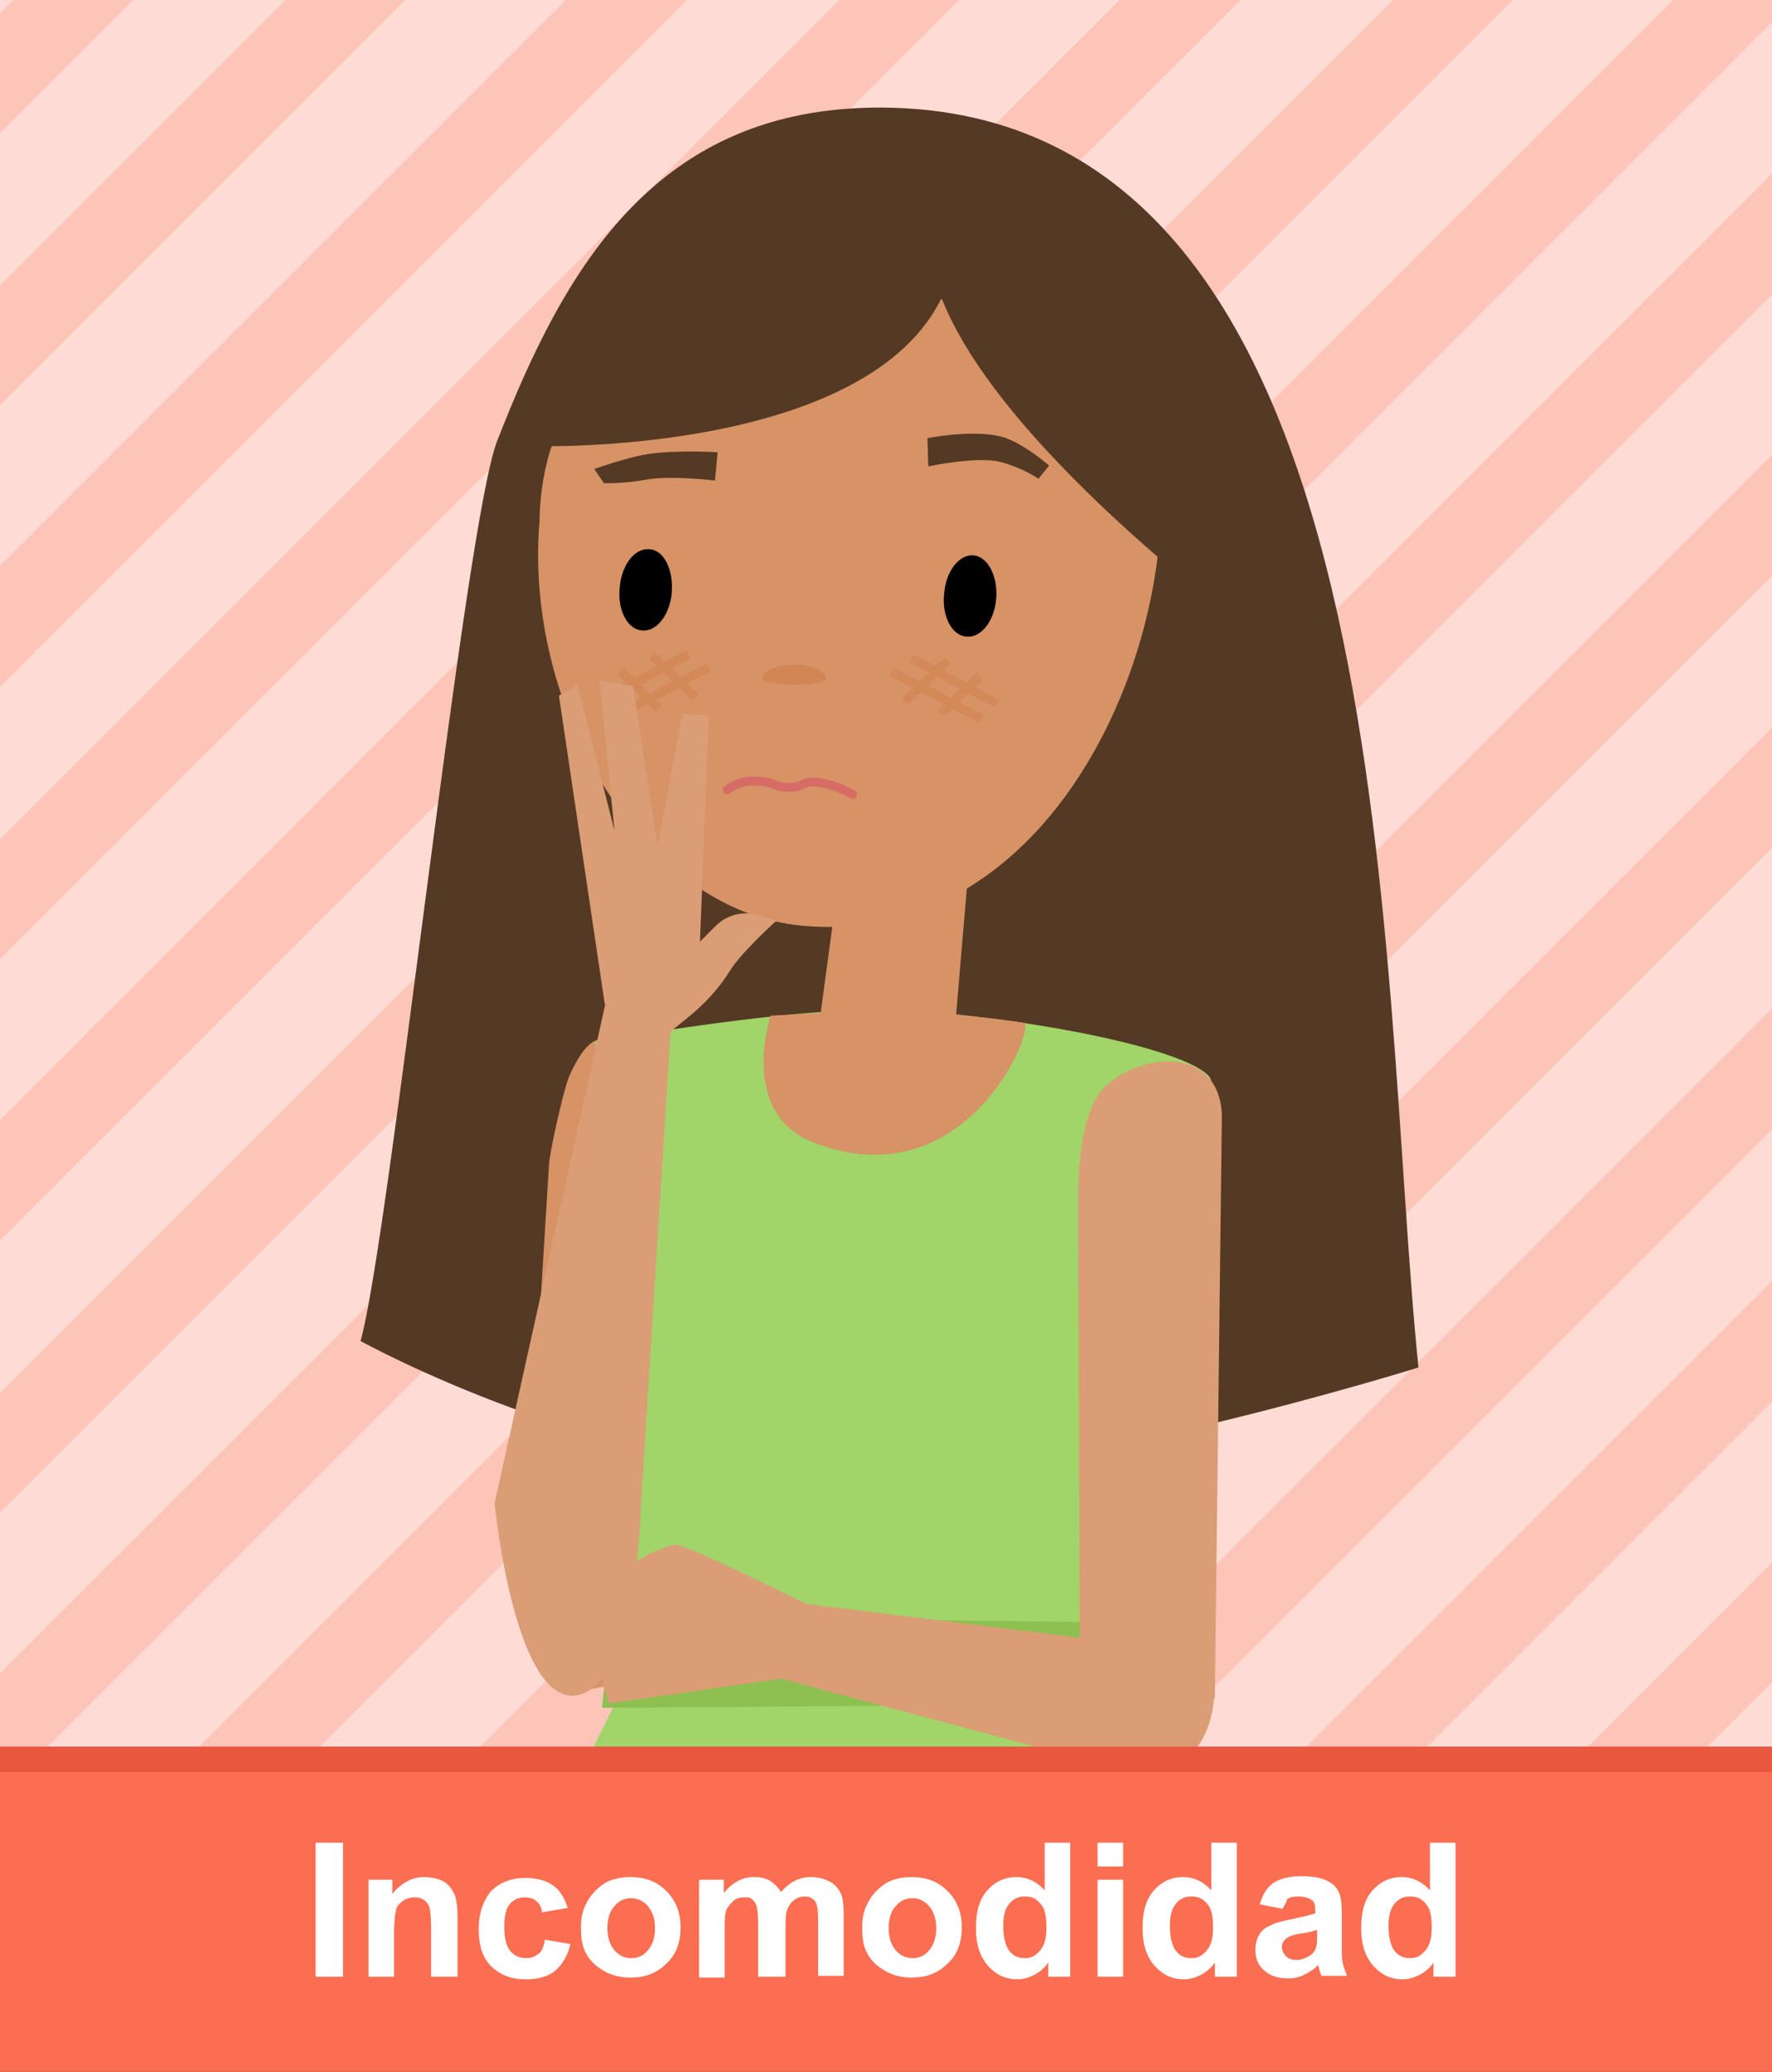 <svg version="1.1" id="actividad_x5F_text" xmlns="http://www.w3.org/2000/svg" xmlns:xlink="http://www.w3.org/1999/xlink" x="0px" y="0px" width="201px" height="235px" viewBox="0 0 201 235" xml:space="preserve"><rect x="0" y="0" width="201" height="235" fill="#333333" stroke="none"/><style type="text/css">.st0{fill:#FEDCD5;} .st1{fill:#FB6E52;} .st2{clip-path:url(#XMLID_90_);} .st3{fill:#FDC4B8;} .st4{fill:#543924;} .st5{fill:#D79266;} .st6{fill:#A1D469;} .st7{fill:#D38655;} .st8{fill:#8DC050;} .st9{fill:#DB9D75;} .st10{fill:none;stroke:#D76C66;stroke-linecap:round;stroke-miterlimit:10;} .st11{fill:none;stroke:#D48959;stroke-miterlimit:10;} .st12{fill:#FFFFFF;} .st13{fill:#EA573F;}</style><path id="XMLID_2141_" class="st0" d="M0 0h201v201H0z"/><path id="XMLID_2140_" class="st1" d="M0 201h201v34.8H0z"/><g id="XMLID_1403_"><defs><path id="XMLID_7_" d="M0 0h201v201H0z"/></defs><clipPath id="XMLID_90_"><use xlink:href="#XMLID_7_" overflow="visible"/></clipPath><g id="XMLID_1404_" class="st2"><g id="XMLID_1405_"><path id="XMLID_1406_" class="st3" d="M190.8 201l10.2-10.2v-13.6L177.2 201z"/><path id="XMLID_1407_" class="st3" d="M159 201l42-42v-13.7L145.3 201z"/><path id="XMLID_1408_" class="st3" d="M128.1 201l72.9-72.9v-13.7L114.4 201z"/><path id="XMLID_1409_" class="st3" d="M96.2 201L201 96.2V82.5L82.5 201z"/><path id="XMLID_1410_" class="st3" d="M65.3 201L201 65.3V51.6L51.6 201z"/><path id="XMLID_1411_" class="st3" d="M33.4 201L201 33.4V19.7L19.7 201z"/><path id="XMLID_1412_" class="st3" d="M201 0h-11.2L0 189.8V201h2.5L201 2.5z"/><path id="XMLID_1413_" class="st3" d="M0 171.6L171.6 0H158L0 158z"/><path id="XMLID_1414_" class="st3" d="M0 140.7L140.7 0H127L0 127z"/><path id="XMLID_1415_" class="st3" d="M0 108.8L108.8 0H95.2L0 95.2z"/><path id="XMLID_1416_" class="st3" d="M0 77.9L77.9 0H64.2L0 64.2z"/><path id="XMLID_1417_" class="st3" d="M0 46L46 0H32.4L0 32.4z"/><path id="XMLID_1418_" class="st3" d="M0 15.1L15.1 0H1.5L0 1.5z"/></g><path id="XMLID_1419_" class="st4" d="M56.4 50c7.7-19.8 18.1-37.9 43.6-37.8 59.6.3 56.2 97.4 60.9 142.9 0 0-40 12.5-63.2 12.5-28.9 0-56.8-15.5-56.8-15.5C44.2 140.3 52.7 59.4 56.4 50z"/><path id="XMLID_2117_" class="st5" d="M62.3 131.7l-3.1 50.1 4.8 10.4 8.9-1.8 4.2-47.8s-5.3-36.9-12.5-20.6c-.5 1-1.9 7-2.3 9.7z"/><path id="XMLID_2116_" class="st6" d="M67.5 118.2s23.8-4.4 35.7-3.6c16.5 1.2 32.3 4.8 34.1 7.7 1.2 2.1-13.1 46.5-13.1 72.2 0 1.8 12.4 25 12.4 25S63 213.6 62.7 211c-.6-5.8 9.4-19.5 8.8-23.6-2.7-19-2.8-60.5-4-69.2z"/><path id="XMLID_2115_" class="st5" d="M92.6 118.5l5.5-40.7 13.5.2-3.3 38.9-9.6 12.4z"/><path id="XMLID_1420_" class="st5" d="M120.5 34.1c-.6.2-1.3.4-2 .4-21 0-38.9-7.2-53.5 11.4-3.9 5-3.8 13.1-3.8 13.2C59.4 79.9 72.6 103.3 91 105c24.4 2.2 38.6-22.8 40.5-43.6 1.1-12.1-3.2-21.3-11-27.3z"/><path id="XMLID_2108_" class="st4" d="M67.9 31.3c-.8.7-7.3 19.3-7.3 19.3s36.6 1.1 45.9-16.2c9.4-17.2-27.4-12.5-38.6-3.1z"/><path id="XMLID_2088_" class="st4" d="M138.6 41.3c.4.9.9 28.5.9 28.5s-35.9-26.7-34-43.9c2-17 27.3 3.2 33.1 15.4z"/><path id="XMLID_2087_" d="M113 67.9c-.2 2.5-1.7 4.5-3.4 4.3-1.6-.1-2.8-2.3-2.5-4.9.2-2.5 1.7-4.5 3.4-4.3 1.6.2 2.7 2.4 2.5 4.9z"/><path id="XMLID_2084_" d="M76.2 67.2c-.2 2.5-1.7 4.5-3.4 4.3-1.6-.1-2.8-2.3-2.5-4.9.2-2.5 1.7-4.5 3.4-4.3 1.6.1 2.7 2.3 2.5 4.9z"/><path id="XMLID_1286_" class="st5" d="M87.4 115.2s-3.6 11 4.7 14.3c17.5 7 25.6-13.2 24-13.5-2.1-.4-14-1.6-14-1.6l-14.7.8z"/><ellipse id="XMLID_1421_" class="st6" cx="76.2" cy="154" rx="13.4" ry="13.2"/><path id="XMLID_1281_" class="st4" d="M105.2 49.7s4.9-1 8.3-.2c2.4.6 5.5 3.3 5.5 3.3l-1.2 1.5s-1.7-1.2-4.3-1.9c-2.6-.7-8.2.5-8.2.5l-.1-3.2z"/><path id="XMLID_1280_" class="st4" d="M81.4 51.3s-4.4-.3-7.9.2c-2.5.4-6.1 1.7-6.1 1.7l1.1 1.6s2.1.1 4.8-.4c2.7-.5 7.8.1 7.8.1l.3-3.2z"/><path id="XMLID_1422_" class="st7" d="M86.5 77c0-.9 1.6-1.6 3.6-1.6s3.6.7 3.6 1.6c0 .9-7.2.8-7.2 0z"/><path id="XMLID_1423_" class="st8" d="M68.3 193.7l1-10.4 56 .7-.4 9.3z"/><path id="XMLID_1275_" class="st9" d="M66.1 192.1c5.1-1.9 6.5-16.3 6.6-21.4l3.5-56-7.3-1.9-12.8 57.7s2.4 24.4 10 21.6z"/><path id="XMLID_1424_" class="st10" d="M82.5 89.6s1.1-1.1 3.3-1c2.3.1 1.7.6 3.5.7s1.5-.6 2.9-.6c2.1 0 4.5 1.4 4.5 1.4"/><path id="XMLID_419_" class="st9" d="M138.6 126.4l-.8 66.2-11.7 5.7-3.6-7.1-.2-54.9c0-3.8.3-10.6 3.2-13.2 4.1-3.7 12.7-4.5 13.1 3.3z"/><path id="XMLID_418_" class="st9" d="M130.5 201.6l-43-11.5 3-8.3 46.9 5.8s2.8 11.5-6.9 14z"/><path id="XMLID_417_" class="st9" d="M76.5 175.2c1-.3 16.7 7.6 16.7 7.6l.3 6.9-24.4 3.5c0 .1-5.8-14.5 7.4-18z"/><g id="XMLID_1425_"><path id="XMLID_1426_" class="st11" d="M102.6 79.6l4.9-4.7"/><path id="XMLID_1427_" class="st11" d="M106.8 80.9l4.3-4.2"/><path id="XMLID_101_" class="st11" d="M103.4 74.7l9.7 5.1"/><path id="XMLID_100_" class="st11" d="M101.1 76.2l10.2 5.3"/></g><g id="XMLID_1428_"><path id="XMLID_1429_" class="st11" d="M78.9 79.1L74 74.4"/><path id="XMLID_1430_" class="st11" d="M74.7 80.4l-4.3-4.3"/><path id="XMLID_27_" class="st11" d="M78.1 74.2l-9.6 5.1"/><path id="XMLID_26_" class="st11" d="M80.4 75.7L70.3 81"/></g><path id="XMLID_24_" class="st9" d="M75.8 117.5c.1-.9 4.1-2.7 7-7.4 1.3-2.1 5.3-5.7 5.3-5.7l-2-.6c-1.7-.5-3.6-.1-4.9 1.2l-1.8 1.8 1-25.6-3-.3L74.6 96l-2.8-18.2-3.8-.6 1.7 17-4.2-16.5-2.1 1.2 5.2 35 7.2 3.6z"/></g></g><g id="XMLID_1431_"><path id="XMLID_46_" class="st12" d="M35.8 224.2V209h3.1v15.2h-3.1z"/><path id="XMLID_48_" class="st12" d="M51.8 224.2h-2.9v-5.6c0-1.2-.1-2-.2-2.3-.1-.3-.3-.6-.6-.8-.3-.2-.6-.3-1-.3-.5 0-1 .1-1.4.4-.4.3-.7.6-.8 1.1-.1.5-.2 1.3-.2 2.5v5h-2.9v-11h2.7v1.6c1-1.2 2.2-1.9 3.6-1.9.6 0 1.2.1 1.8.3.5.2.9.5 1.2.9s.5.8.6 1.2c.1.5.2 1.1.2 2v6.9z"/><path id="XMLID_50_" class="st12" d="M64.4 216.4l-2.9.5c-.1-.6-.3-1-.7-1.3-.3-.3-.8-.4-1.3-.4-.7 0-1.3.3-1.7.8-.4.5-.6 1.3-.6 2.5 0 1.3.2 2.2.7 2.8.4.5 1 .8 1.8.8.6 0 1-.2 1.4-.5.4-.3.6-.9.7-1.6l2.9.5c-.3 1.3-.9 2.3-1.7 3s-2 1-3.4 1c-1.6 0-2.9-.5-3.9-1.5s-1.4-2.4-1.4-4.2c0-1.8.5-3.2 1.4-4.3 1-1 2.3-1.5 3.9-1.5 1.3 0 2.4.3 3.2.9.7.5 1.2 1.3 1.6 2.5z"/><path id="XMLID_52_" class="st12" d="M65.9 218.5c0-1 .2-1.9.7-2.8s1.2-1.6 2-2.1 1.9-.7 2.9-.7c1.7 0 3 .5 4.1 1.6 1.1 1.1 1.6 2.5 1.6 4.1 0 1.7-.5 3.1-1.6 4.1-1.1 1.1-2.4 1.6-4.1 1.6-1 0-2-.2-2.9-.7-.9-.5-1.6-1.1-2.1-2s-.6-1.8-.6-3.1zm3 .2c0 1.1.3 1.9.8 2.5s1.2.9 1.9.9c.8 0 1.4-.3 1.9-.9s.8-1.4.8-2.5-.3-1.9-.8-2.5c-.5-.6-1.2-.9-1.9-.9-.8 0-1.4.3-1.9.9-.5.5-.8 1.4-.8 2.5z"/><path id="XMLID_55_" class="st12" d="M79.4 213.2h2.7v1.5c1-1.2 2.1-1.8 3.4-1.8.7 0 1.3.1 1.8.4s.9.7 1.3 1.3c.5-.6 1-1 1.6-1.3s1.2-.4 1.8-.4c.8 0 1.5.2 2.1.5s1 .8 1.3 1.4c.2.5.3 1.2.3 2.3v7h-2.9v-6.3c0-1.1-.1-1.8-.3-2.1-.3-.4-.7-.6-1.2-.6-.4 0-.8.1-1.2.4s-.6.6-.8 1.1-.2 1.2-.2 2.3v5.3H86v-6c0-1.1-.1-1.8-.2-2.1-.1-.3-.3-.5-.5-.7-.2-.2-.5-.2-.9-.2s-.9.1-1.2.4-.6.6-.8 1c-.2.5-.2 1.2-.2 2.3v5.4h-2.9v-11.1z"/><path id="XMLID_57_" class="st12" d="M97.8 218.5c0-1 .2-1.9.7-2.8s1.2-1.6 2-2.1 1.9-.7 2.9-.7c1.7 0 3 .5 4.1 1.6 1.1 1.1 1.6 2.5 1.6 4.1 0 1.7-.5 3.1-1.6 4.1-1.1 1.1-2.4 1.6-4.1 1.6-1 0-2-.2-2.9-.7-.9-.5-1.6-1.1-2.1-2s-.6-1.8-.6-3.1zm3 .2c0 1.1.3 1.9.8 2.5s1.2.9 1.9.9c.8 0 1.4-.3 1.9-.9s.8-1.4.8-2.5-.3-1.9-.8-2.5c-.5-.6-1.2-.9-1.9-.9-.8 0-1.4.3-1.9.9-.5.5-.8 1.4-.8 2.5z"/><path id="XMLID_60_" class="st12" d="M121.6 224.2h-2.7v-1.6c-.4.6-1 1.1-1.6 1.4-.6.3-1.2.5-1.9.5-1.3 0-2.4-.5-3.3-1.5-.9-1-1.4-2.4-1.4-4.3s.4-3.3 1.3-4.3 2-1.5 3.3-1.5c1.2 0 2.3.5 3.2 1.5V209h2.9v15.2zm-7.8-5.8c0 1.2.2 2 .5 2.6.5.8 1.1 1.1 2 1.1.7 0 1.2-.3 1.7-.9.5-.6.7-1.4.7-2.6 0-1.3-.2-2.2-.7-2.7-.5-.6-1-.8-1.8-.8-.7 0-1.3.3-1.7.8-.5.6-.7 1.4-.7 2.5z"/><path id="XMLID_63_" class="st12" d="M124.5 211.7V209h2.9v2.7h-2.9zm0 12.5v-11h2.9v11h-2.9z"/><path id="XMLID_66_" class="st12" d="M140.5 224.2h-2.7v-1.6c-.4.6-1 1.1-1.6 1.4-.6.3-1.2.5-1.9.5-1.3 0-2.4-.5-3.3-1.5-.9-1-1.4-2.4-1.4-4.3s.4-3.3 1.3-4.3 2-1.5 3.3-1.5c1.2 0 2.3.5 3.2 1.5V209h2.9v15.2zm-7.8-5.8c0 1.2.2 2 .5 2.6.5.8 1.1 1.1 2 1.1.7 0 1.2-.3 1.7-.9.5-.6.7-1.4.7-2.6 0-1.3-.2-2.2-.7-2.7-.5-.6-1-.8-1.8-.8-.7 0-1.3.3-1.7.8-.5.6-.7 1.4-.7 2.5z"/><path id="XMLID_69_" class="st12" d="M145.5 216.5l-2.6-.5c.3-1.1.8-1.9 1.5-2.4s1.8-.8 3.2-.8c1.3 0 2.3.2 2.9.5.6.3 1.1.7 1.3 1.2.3.5.4 1.3.4 2.6v3.4c0 1 0 1.7.1 2.1.1.5.3 1 .5 1.5h-2.9c-.1-.2-.2-.5-.3-.9 0-.2-.1-.3-.1-.3-.5.5-1 .8-1.6 1.1s-1.2.4-1.8.4c-1.1 0-2-.3-2.7-.9-.7-.6-1-1.4-1-2.3 0-.6.1-1.2.4-1.7.3-.5.7-.9 1.3-1.1.5-.3 1.3-.5 2.3-.7 1.4-.3 2.3-.5 2.8-.7v-.3c0-.6-.1-1-.4-1.2s-.8-.4-1.6-.4c-.5 0-.9.1-1.2.3 0 .3-.3.6-.5 1.1zm3.9 2.4c-.4.1-1 .3-1.8.4s-1.3.3-1.6.5c-.4.3-.6.6-.6 1s.2.8.5 1.1c.3.3.7.4 1.2.4s1-.2 1.5-.5c.4-.3.6-.6.7-1 .1-.2.1-.7.1-1.4v-.5z"/><path id="XMLID_72_" class="st12" d="M165.3 224.2h-2.7v-1.6c-.4.6-1 1.1-1.6 1.4-.6.3-1.2.5-1.9.5-1.3 0-2.4-.5-3.3-1.5-.9-1-1.4-2.4-1.4-4.3s.4-3.3 1.3-4.3 2-1.5 3.3-1.5c1.2 0 2.3.5 3.2 1.5V209h2.9v15.2zm-7.8-5.8c0 1.2.2 2 .5 2.6.5.8 1.1 1.1 2 1.1.7 0 1.2-.3 1.7-.9.5-.6.7-1.4.7-2.6 0-1.3-.2-2.2-.7-2.7-.5-.6-1-.8-1.8-.8-.7 0-1.3.3-1.7.8-.5.6-.7 1.4-.7 2.5z"/></g><path id="XMLID_4_" class="st13" d="M0 198.1h201v2.9H0z"/></svg>